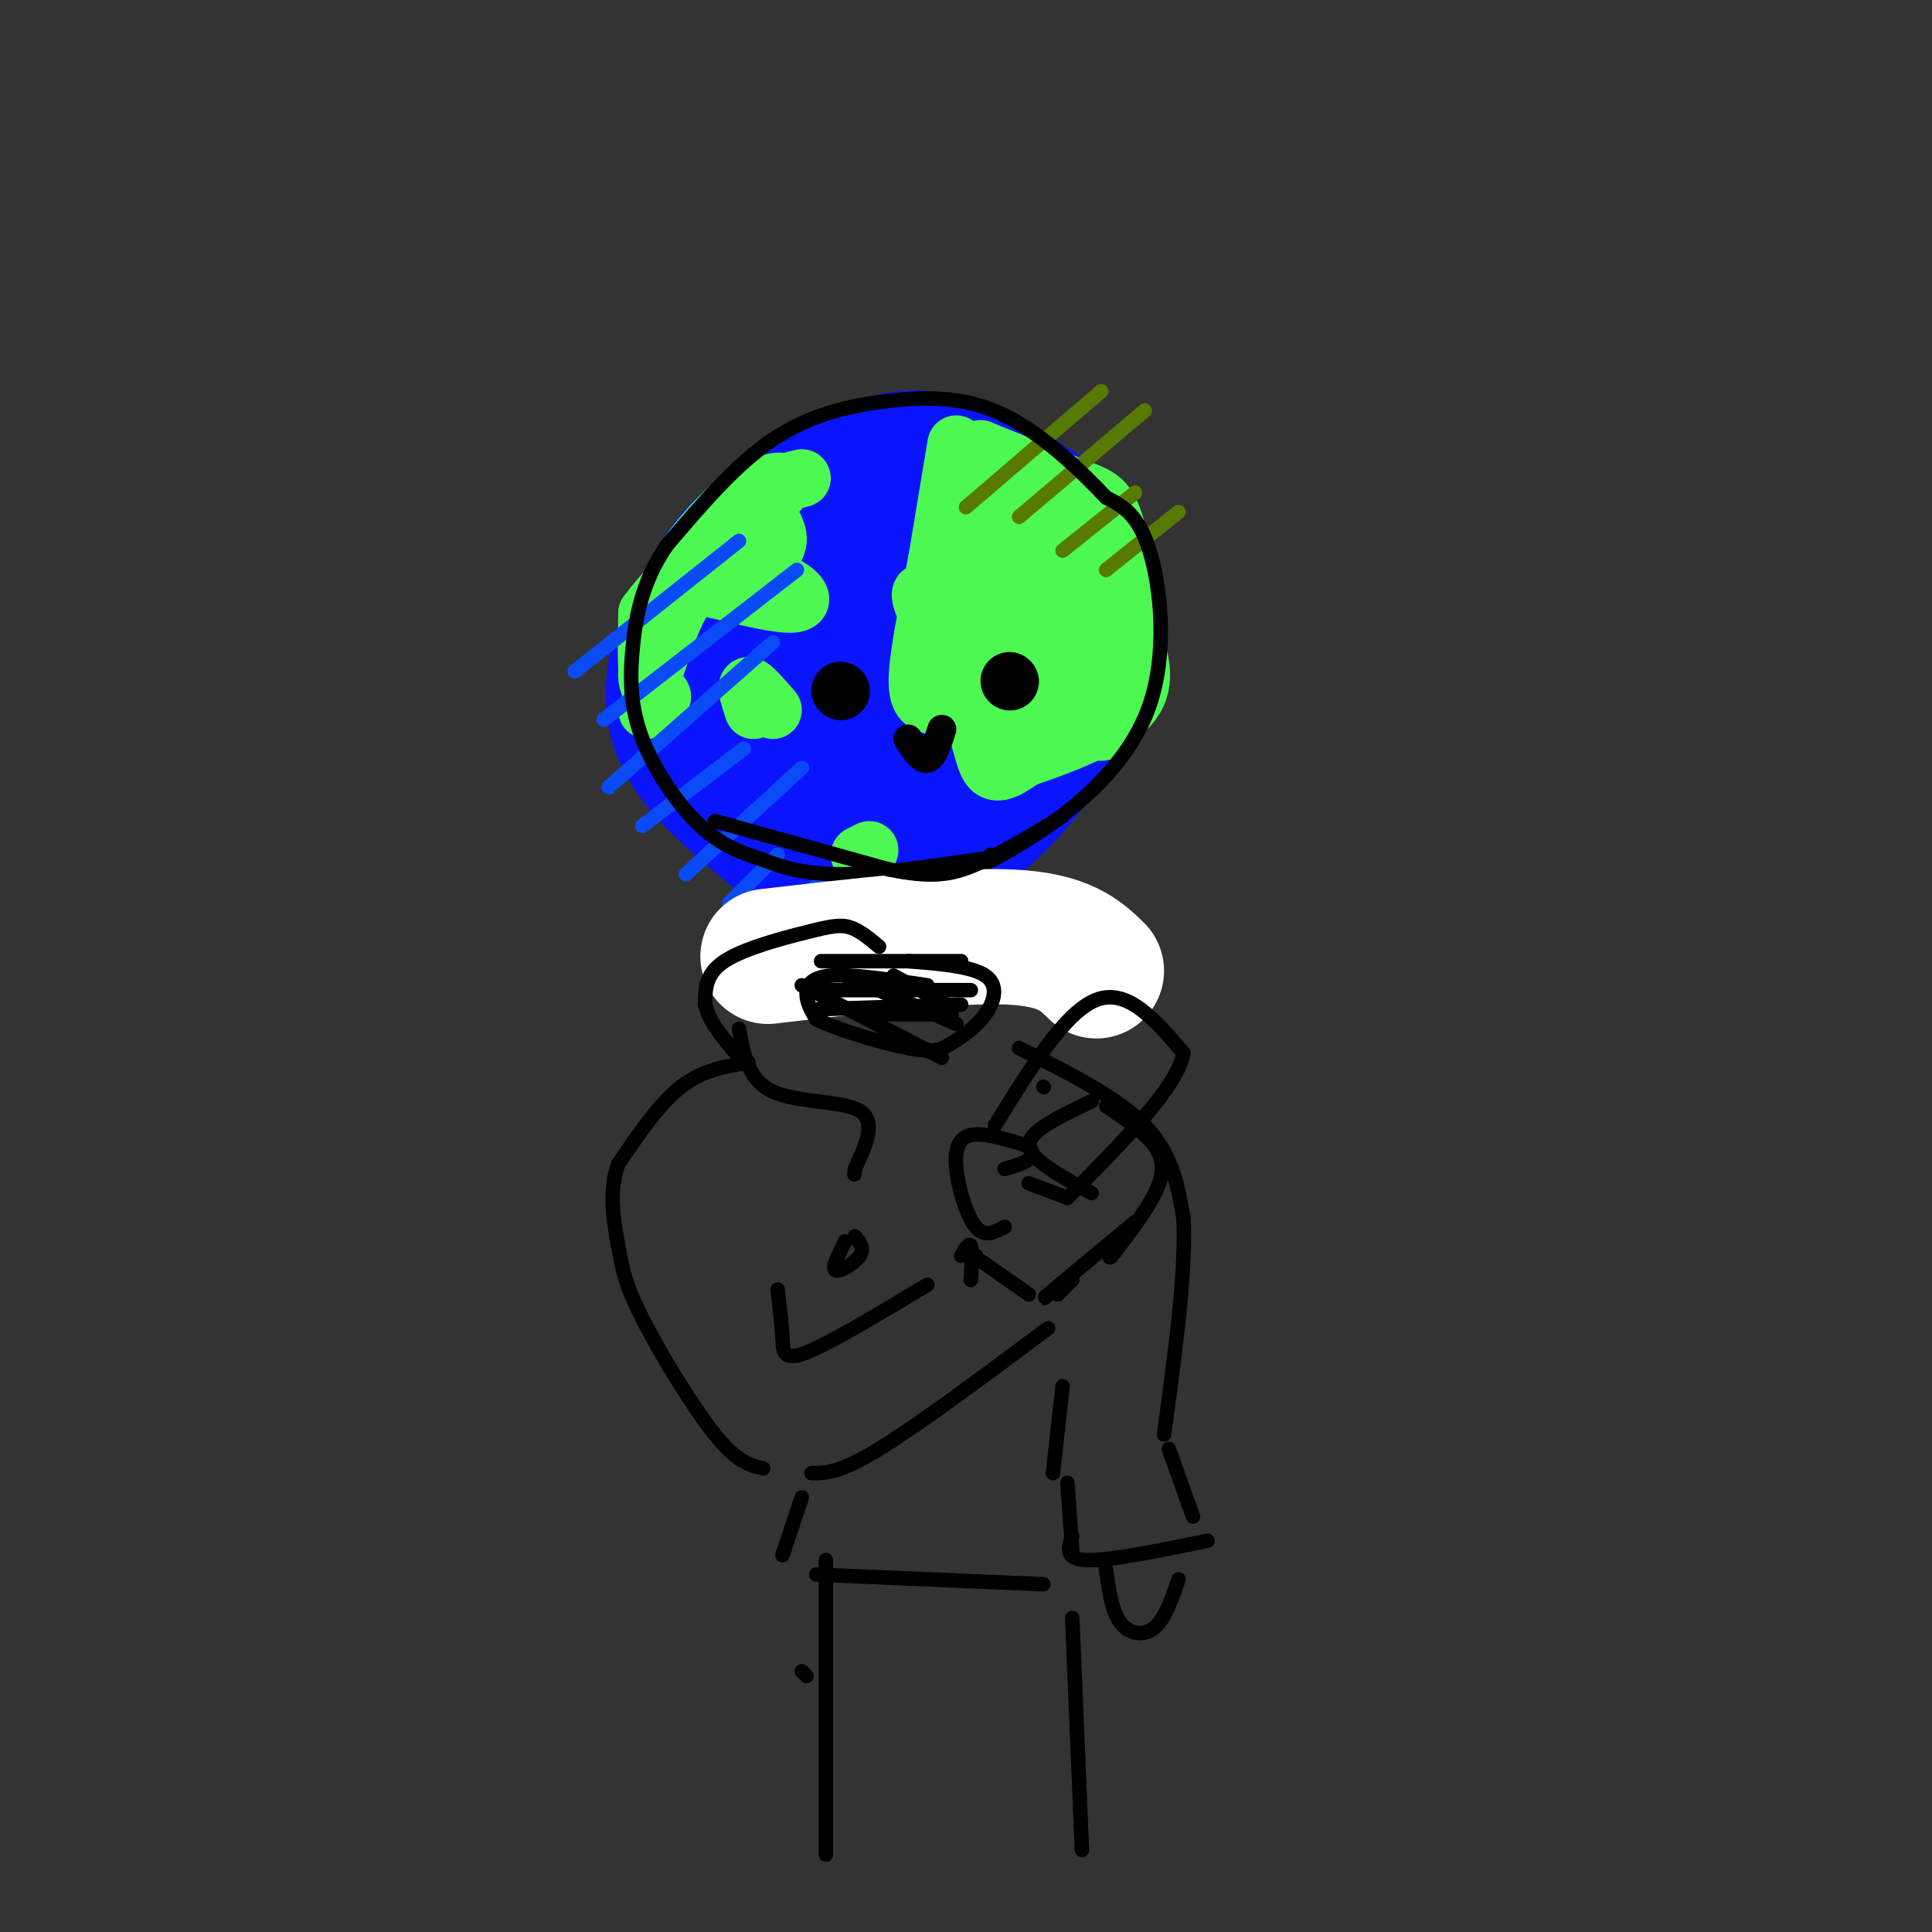 <svg viewBox='0 0 400 400' version='1.1' xmlns='http://www.w3.org/2000/svg' xmlns:xlink='http://www.w3.org/1999/xlink'><rect x="0" y="0" width="400" height="400" fill="#333333" stroke="none"/><g fill='none' stroke='rgb(10,20,253)' stroke-width='28' stroke-linecap='round' stroke-linejoin='round'><path d='M172,101c-7.083,4.000 -14.167,8.000 -19,13c-4.833,5.000 -7.417,11.000 -10,17'/><path d='M143,131c-2.107,3.500 -2.375,3.750 -3,7c-0.625,3.250 -1.607,9.500 2,16c3.607,6.500 11.804,13.250 20,20'/><path d='M162,174c9.091,4.045 21.818,4.156 31,1c9.182,-3.156 14.818,-9.581 20,-16c5.182,-6.419 9.909,-12.834 12,-17c2.091,-4.166 1.545,-6.083 1,-8'/><path d='M226,134c-0.247,-5.362 -1.365,-14.767 -6,-22c-4.635,-7.233 -12.786,-12.293 -20,-15c-7.214,-2.707 -13.490,-3.059 -20,0c-6.510,3.059 -13.255,9.530 -20,16'/><path d='M160,113c-4.206,4.943 -4.722,9.301 -5,13c-0.278,3.699 -0.317,6.738 1,11c1.317,4.262 3.989,9.748 6,13c2.011,3.252 3.362,4.272 7,5c3.638,0.728 9.563,1.164 14,1c4.437,-0.164 7.387,-0.929 12,-4c4.613,-3.071 10.889,-8.449 15,-14c4.111,-5.551 6.055,-11.276 8,-17'/><path d='M218,121c1.597,-5.938 1.591,-12.282 -2,-15c-3.591,-2.718 -10.767,-1.810 -16,-1c-5.233,0.810 -8.523,1.523 -13,5c-4.477,3.477 -10.142,9.719 -12,16c-1.858,6.281 0.090,12.601 3,15c2.910,2.399 6.784,0.877 9,0c2.216,-0.877 2.776,-1.108 3,-4c0.224,-2.892 0.112,-8.446 0,-14'/><path d='M190,123c-0.881,-4.583 -3.083,-9.042 0,-9c3.083,0.042 11.452,4.583 14,7c2.548,2.417 -0.726,2.708 -4,3'/></g>
<g fill='none' stroke='rgb(77,248,83)' stroke-width='12' stroke-linecap='round' stroke-linejoin='round'><path d='M166,99c-3.800,0.933 -7.600,1.867 -8,4c-0.400,2.133 2.600,5.467 3,8c0.400,2.533 -1.800,4.267 -4,6'/><path d='M157,117c0.798,1.833 4.792,3.417 7,5c2.208,1.583 2.631,3.167 -1,3c-3.631,-0.167 -11.315,-2.083 -19,-4'/><path d='M144,121c-4.911,4.178 -7.689,16.622 -9,19c-1.311,2.378 -1.156,-5.311 -1,-13'/><path d='M134,127c5.489,-7.622 19.711,-20.178 23,-23c3.289,-2.822 -4.356,4.089 -12,11'/><path d='M145,115c-3.440,3.036 -6.042,5.125 -2,2c4.042,-3.125 14.726,-11.464 18,-15c3.274,-3.536 -0.863,-2.268 -5,-1'/><path d='M156,101c-3.800,2.422 -10.800,8.978 -15,16c-4.200,7.022 -5.600,14.511 -7,22'/><path d='M134,139c-0.289,4.400 2.489,4.400 3,5c0.511,0.600 -1.244,1.800 -3,3'/><path d='M160,147c-2.167,-2.500 -4.333,-5.000 -5,-5c-0.667,0.000 0.167,2.500 1,5'/><path d='M198,92c0.000,0.000 -4.000,24.000 -4,24'/><path d='M194,116c-1.644,8.800 -3.756,18.800 -4,24c-0.244,5.200 1.378,5.600 3,6'/><path d='M193,146c2.119,0.988 5.917,0.458 8,3c2.083,2.542 2.452,8.155 4,10c1.548,1.845 4.274,-0.077 7,-2'/><path d='M212,157c5.667,-1.911 16.333,-5.689 21,-10c4.667,-4.311 3.333,-9.156 2,-14'/><path d='M235,133c-0.357,-7.214 -2.250,-18.250 -4,-24c-1.750,-5.750 -3.357,-6.214 -8,-8c-4.643,-1.786 -12.321,-4.893 -20,-8'/><path d='M203,93c-4.810,3.440 -6.833,16.042 -7,26c-0.167,9.958 1.524,17.274 3,21c1.476,3.726 2.738,3.863 4,4'/><path d='M203,144c2.217,-0.740 5.759,-4.590 8,-5c2.241,-0.410 3.180,2.620 2,-6c-1.180,-8.620 -4.480,-28.892 -5,-30c-0.520,-1.108 1.740,16.946 4,35'/><path d='M212,138c2.041,9.214 5.145,14.748 1,10c-4.145,-4.748 -15.539,-19.778 -20,-24c-4.461,-4.222 -1.989,2.365 2,8c3.989,5.635 9.494,10.317 15,15'/><path d='M210,147c3.499,1.730 4.747,-1.445 6,-4c1.253,-2.555 2.513,-4.488 1,-12c-1.513,-7.512 -5.797,-20.601 -9,-26c-3.203,-5.399 -5.324,-3.107 -6,3c-0.676,6.107 0.093,16.031 3,23c2.907,6.969 7.954,10.985 13,15'/><path d='M218,146c2.553,2.534 2.437,1.370 5,3c2.563,1.630 7.805,6.054 6,-3c-1.805,-9.054 -10.659,-31.587 -12,-36c-1.341,-4.413 4.829,9.293 11,23'/><path d='M228,133c0.467,-2.511 -3.867,-20.289 -4,-24c-0.133,-3.711 3.933,6.644 8,17'/><path d='M232,126c1.333,2.833 0.667,1.417 0,0'/><path d='M178,177c0.000,0.000 2.000,-1.000 2,-1'/></g>
<g fill='none' stroke='rgb(11,75,247)' stroke-width='3' stroke-linecap='round' stroke-linejoin='round'><path d='M153,112c0.000,0.000 -34.000,27.000 -34,27'/><path d='M165,118c0.000,0.000 -40.000,31.000 -40,31'/><path d='M160,133c0.000,0.000 -34.000,30.000 -34,30'/><path d='M154,155c0.000,0.000 -21.000,16.000 -21,16'/><path d='M166,159c0.000,0.000 -24.000,22.000 -24,22'/><path d='M161,177c0.000,0.000 -10.000,10.000 -10,10'/><path d='M172,181c0.000,0.000 -5.000,4.000 -5,4'/></g>
<g fill='none' stroke='rgb(86,122,3)' stroke-width='3' stroke-linecap='round' stroke-linejoin='round'><path d='M228,81c0.000,0.000 -28.000,24.000 -28,24'/><path d='M237,85c0.000,0.000 -26.000,22.000 -26,22'/><path d='M235,102c0.000,0.000 -15.000,12.000 -15,12'/><path d='M244,106c0.000,0.000 -15.000,12.000 -15,12'/></g>
<g fill='none' stroke='rgb(0,0,0)' stroke-width='12' stroke-linecap='round' stroke-linejoin='round'><path d='M174,143c0.000,0.000 0.100,0.100 0.1,0.1'/><path d='M209,141c0.000,0.000 0.100,0.100 0.1,0.1'/></g>
<g fill='none' stroke='rgb(0,0,0)' stroke-width='6' stroke-linecap='round' stroke-linejoin='round'><path d='M188,153c1.417,2.167 2.833,4.333 4,4c1.167,-0.333 2.083,-3.167 3,-6'/></g>
<g fill='none' stroke='rgb(0,0,0)' stroke-width='3' stroke-linecap='round' stroke-linejoin='round'><path d='M174,187c1.167,3.917 2.333,7.833 2,10c-0.333,2.167 -2.167,2.583 -4,3'/><path d='M195,189c0.000,0.000 3.000,10.000 3,10'/><path d='M193,184c7.821,-3.554 15.643,-7.107 24,-13c8.357,-5.893 17.250,-14.125 21,-25c3.750,-10.875 2.357,-24.393 0,-32c-2.357,-7.607 -5.679,-9.304 -9,-11'/><path d='M229,103c-5.006,-5.313 -13.022,-13.094 -21,-17c-7.978,-3.906 -15.917,-3.936 -24,-3c-8.083,0.936 -16.309,2.839 -24,8c-7.691,5.161 -14.845,13.581 -22,22'/><path d='M138,113c-4.960,7.273 -6.360,14.455 -7,21c-0.640,6.545 -0.518,12.455 2,19c2.518,6.545 7.434,13.727 12,18c4.566,4.273 8.783,5.636 13,7'/><path d='M158,178c4.600,1.889 9.600,3.111 17,3c7.400,-0.111 17.200,-1.556 27,-3'/><path d='M202,178c5.000,-0.667 4.000,-0.833 3,-1'/></g>
<g fill='none' stroke='rgb(255,255,255)' stroke-width='28' stroke-linecap='round' stroke-linejoin='round'><path d='M227,201c-3.333,-3.250 -6.667,-6.500 -18,-7c-11.333,-0.500 -30.667,1.750 -50,4'/></g>
<g fill='none' stroke='rgb(0,0,0)' stroke-width='3' stroke-linecap='round' stroke-linejoin='round'><path d='M192,204c-7.844,-1.178 -15.689,-2.356 -20,-2c-4.311,0.356 -5.089,2.244 -5,4c0.089,1.756 1.044,3.378 2,5'/><path d='M169,211c4.167,2.127 13.583,4.946 19,6c5.417,1.054 6.833,0.344 9,-1c2.167,-1.344 5.083,-3.324 7,-6c1.917,-2.676 2.833,-6.050 0,-8c-2.833,-1.950 -9.417,-2.475 -16,-3'/><path d='M182,196c-2.000,-1.679 -4.000,-3.357 -6,-4c-2.000,-0.643 -4.000,-0.250 -9,1c-5.000,1.250 -13.000,3.357 -17,6c-4.000,2.643 -4.000,5.821 -4,9'/><path d='M146,208c0.667,3.500 4.333,7.750 8,12'/><path d='M153,213c0.933,5.311 1.867,10.622 7,13c5.133,2.378 14.467,1.822 18,4c3.533,2.178 1.267,7.089 -1,12'/><path d='M177,242c-0.167,2.000 -0.083,1.000 0,0'/><path d='M175,257c-1.422,2.778 -2.844,5.556 -2,6c0.844,0.444 3.956,-1.444 5,-3c1.044,-1.556 0.022,-2.778 -1,-4'/><path d='M155,220c-4.750,0.750 -9.500,1.500 -14,5c-4.500,3.500 -8.750,9.750 -13,16'/><path d='M128,241c-2.107,5.777 -0.874,12.219 0,17c0.874,4.781 1.389,7.903 5,15c3.611,7.097 10.317,18.171 15,24c4.683,5.829 7.341,6.415 10,7'/><path d='M168,305c2.917,0.000 5.833,0.000 14,-5c8.167,-5.000 21.583,-15.000 35,-25'/><path d='M213,268c0.000,0.000 -10.000,-7.000 -10,-7'/><path d='M192,266c-10.022,6.022 -20.044,12.044 -25,14c-4.956,1.956 -4.844,-0.156 -5,-3c-0.156,-2.844 -0.578,-6.422 -1,-10'/><path d='M211,217c10.167,5.083 20.333,10.167 26,16c5.667,5.833 6.833,12.417 8,19'/><path d='M245,252c0.667,10.667 -1.667,27.833 -4,45'/><path d='M208,254c-2.060,1.137 -4.119,2.274 -6,0c-1.881,-2.274 -3.583,-7.958 -4,-12c-0.417,-4.042 0.452,-6.440 3,-7c2.548,-0.560 6.774,0.720 11,2'/><path d='M212,237c2.156,0.889 2.044,2.111 1,3c-1.044,0.889 -3.022,1.444 -5,2'/><path d='M216,225c0.000,0.000 0.100,0.100 0.1,0.1'/><path d='M206,233c7.250,-11.750 14.500,-23.500 21,-26c6.500,-2.500 12.250,4.250 18,11'/><path d='M245,218c-1.000,6.833 -12.500,18.417 -24,30'/><path d='M221,248c0.000,0.000 -8.000,-3.000 -8,-3'/><path d='M226,228c-5.067,2.422 -10.133,4.844 -12,7c-1.867,2.156 -0.533,4.044 2,6c2.533,1.956 6.267,3.978 10,6'/><path d='M229,229c3.378,2.267 6.756,4.533 9,7c2.244,2.467 3.356,5.133 2,9c-1.356,3.867 -5.178,8.933 -9,14'/><path d='M231,259c-1.667,2.333 -1.333,1.167 -1,0'/><path d='M235,253c-7.833,6.500 -15.667,13.000 -18,15c-2.333,2.000 0.833,-0.500 4,-3'/><path d='M222,265c0.000,0.000 -3.000,3.000 -3,3'/><path d='M199,260c0.833,-1.417 1.667,-2.833 2,-2c0.333,0.833 0.167,3.917 0,7'/><path d='M202,260c0.000,0.000 0.100,0.100 0.1,0.1'/><path d='M220,287c0.000,0.000 -2.000,18.000 -2,18'/><path d='M166,310c0.000,0.000 -4.000,12.000 -4,12'/><path d='M169,326c0.000,0.000 47.000,2.000 47,2'/><path d='M222,321c0.000,0.000 -1.000,-14.000 -1,-14'/><path d='M242,300c0.000,0.000 5.000,14.000 5,14'/><path d='M250,319c-10.167,2.083 -20.333,4.167 -25,4c-4.667,-0.167 -3.833,-2.583 -3,-5'/><path d='M229,325c0.600,4.311 1.200,8.622 3,11c1.800,2.378 4.800,2.822 7,1c2.200,-1.822 3.600,-5.911 5,-10'/><path d='M167,347c0.000,0.000 -1.000,-1.000 -1,-1'/><path d='M171,323c0.000,0.000 0.000,61.000 0,61'/><path d='M222,335c0.000,0.000 2.000,48.000 2,48'/><path d='M148,170c0.000,0.000 36.000,10.000 36,10'/><path d='M184,180c8.800,1.778 12.800,1.222 18,-1c5.200,-2.222 11.600,-6.111 18,-10'/><path d='M170,199c0.000,0.000 29.000,0.000 29,0'/><path d='M169,205c0.000,0.000 32.000,0.000 32,0'/><path d='M168,209c0.000,0.000 31.000,-1.000 31,-1'/><path d='M182,210c0.000,0.000 15.000,0.000 15,0'/><path d='M166,204c0.000,0.000 29.000,15.000 29,15'/><path d='M175,202c0.000,0.000 23.000,10.000 23,10'/><path d='M185,202c0.000,0.000 11.000,6.000 11,6'/></g>
</svg>